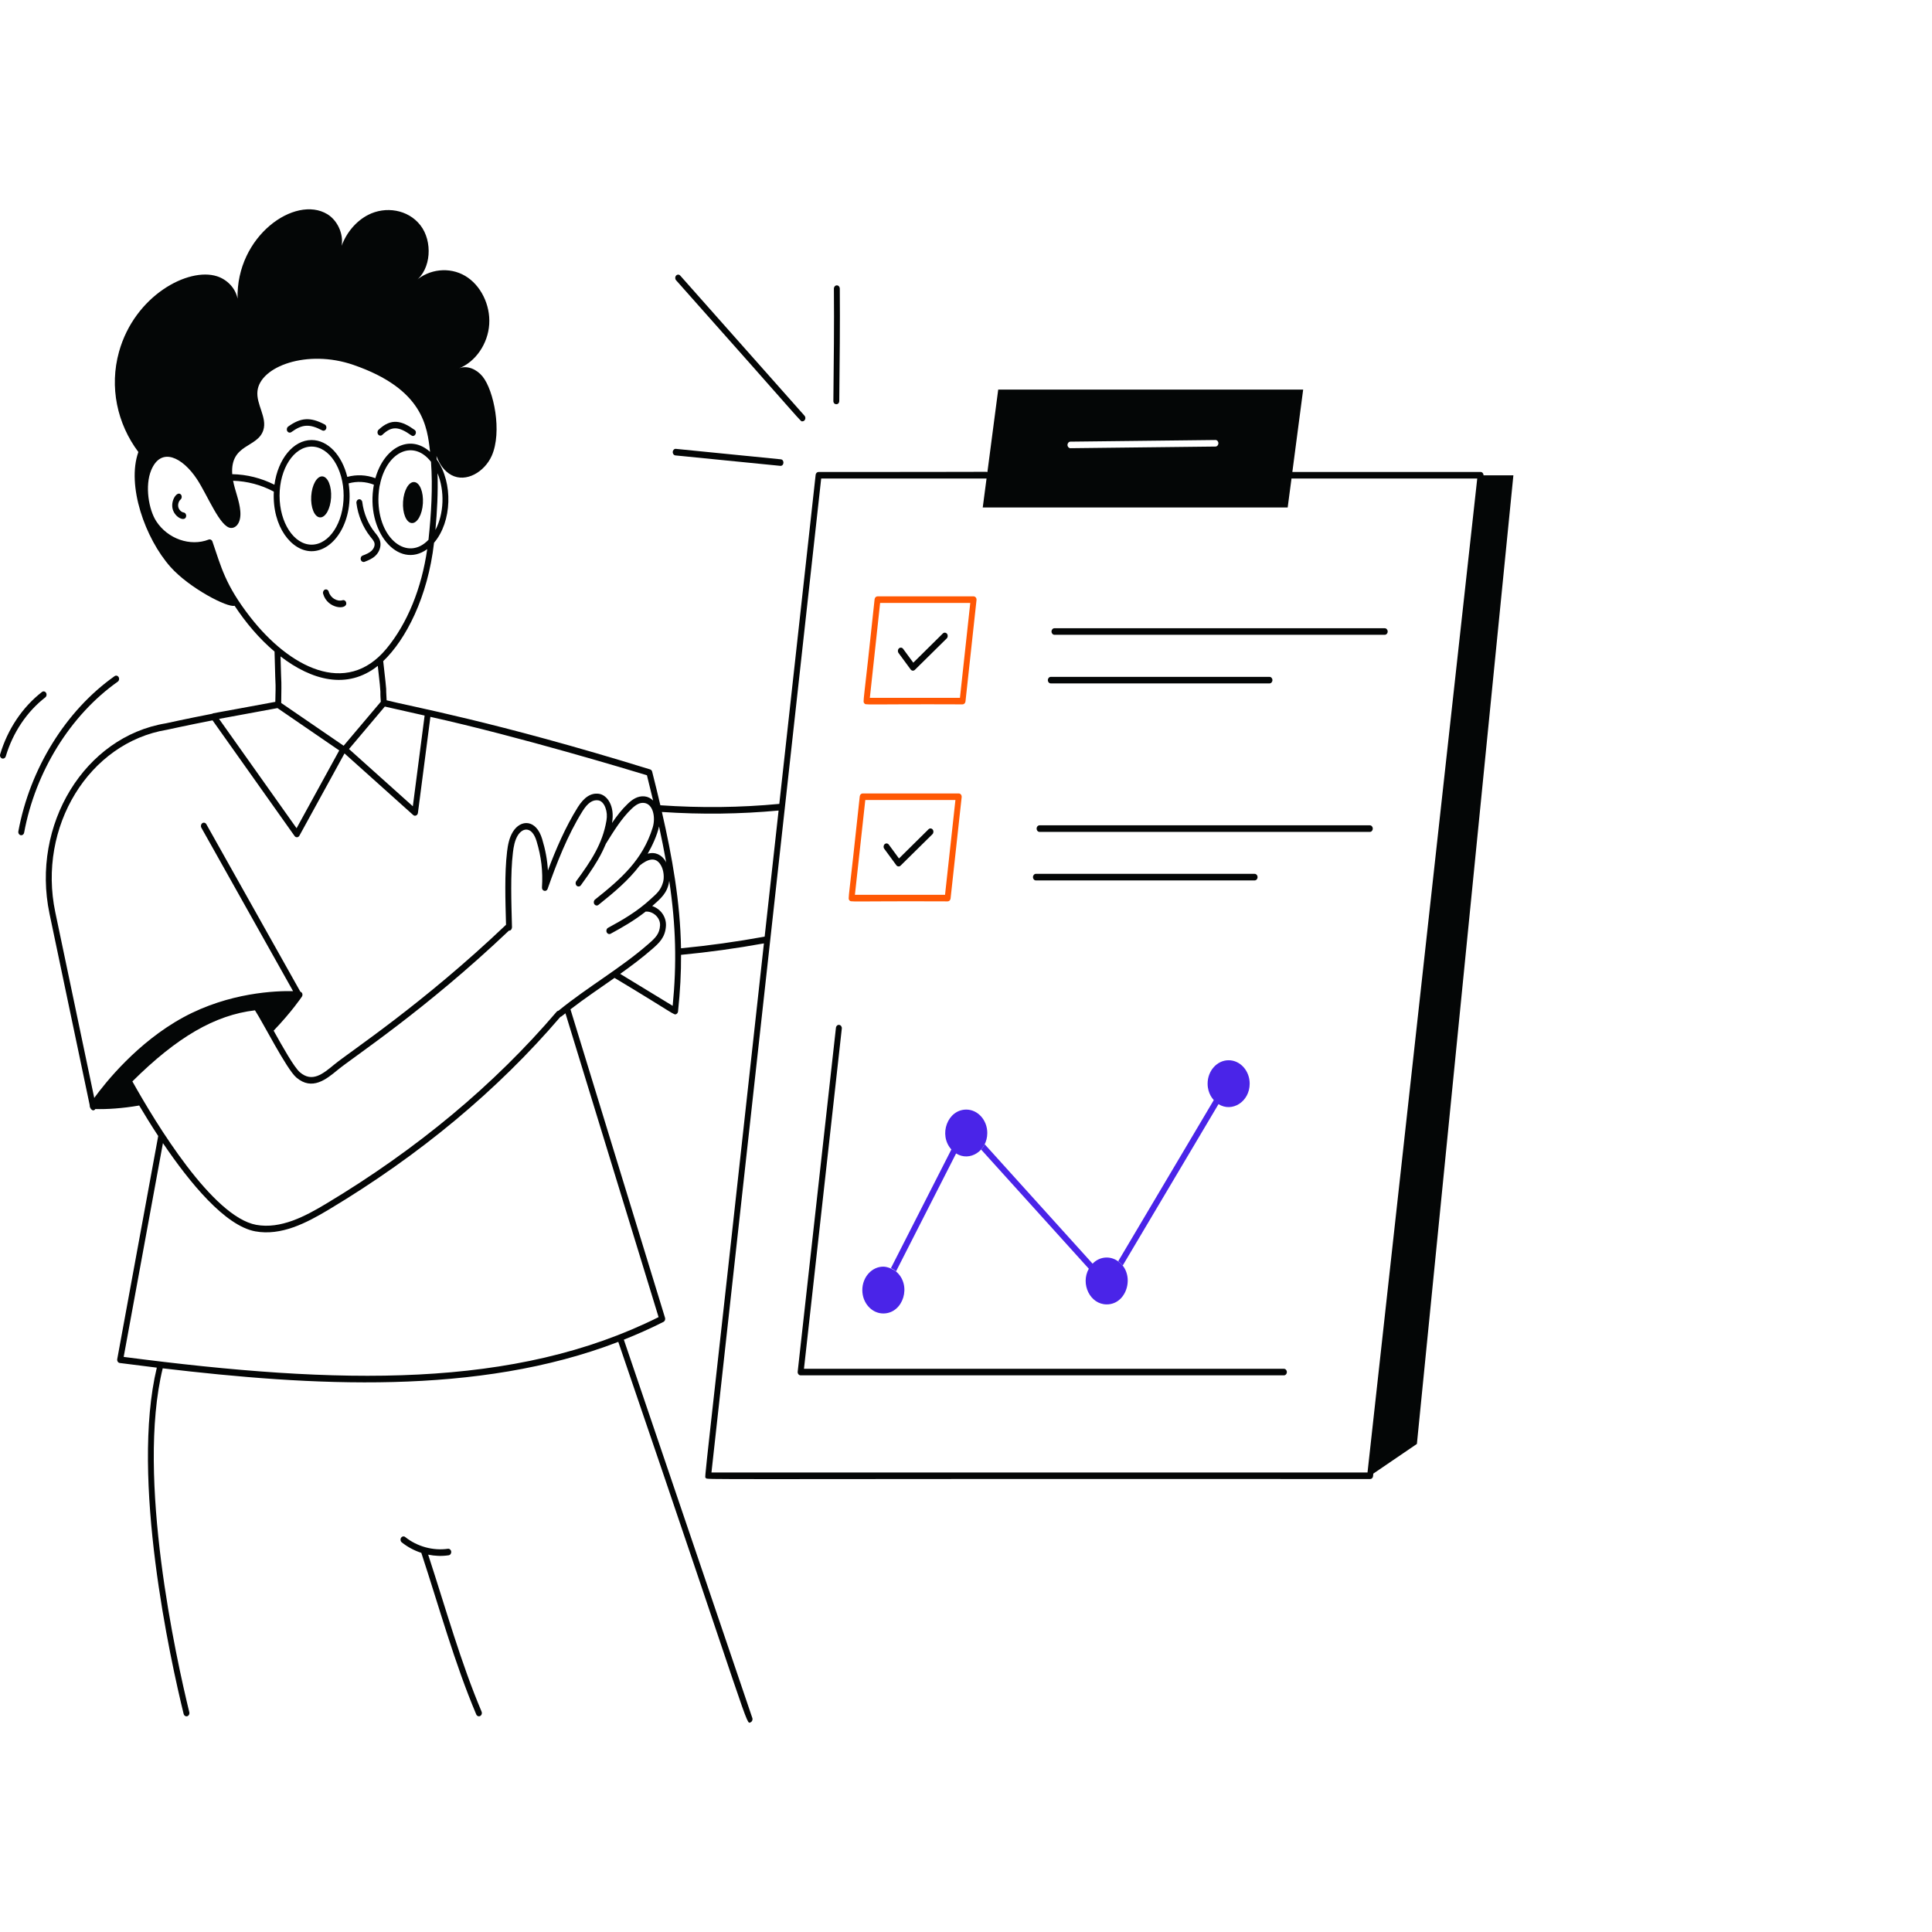 <svg width="120" height="120" viewBox="0 0 120 120" fill="none" xmlns="http://www.w3.org/2000/svg">
<path d="M11.409 31.832C11.255 31.805 11.116 31.664 11.075 31.497C11.036 31.329 11.096 31.129 11.218 31.023C11.298 30.953 11.311 30.825 11.25 30.736C11.04 30.442 10.59 31.042 10.72 31.6C10.852 32.154 11.51 32.441 11.562 32.063C11.577 31.951 11.51 31.848 11.409 31.832Z" fill="#040606"/>
<path d="M27.045 32.918C27.149 31.792 27.214 30.587 27.175 29.392C27.632 30.498 27.578 31.905 27.045 32.918ZM21.344 30.787C21.344 32.466 20.451 33.83 19.353 33.83C18.258 33.83 17.364 32.466 17.364 30.787C17.364 29.107 18.258 27.738 19.353 27.738C20.451 27.738 21.344 29.107 21.344 30.787ZM26.614 33.528C25.31 34.895 23.503 33.476 23.503 31.017C23.503 30.711 23.549 30.225 23.614 30.049C23.623 30.022 23.627 29.993 23.627 29.966C24.099 28.003 25.706 27.314 26.77 28.683C26.887 30.279 26.783 31.945 26.614 33.528ZM26.712 28.065C25.429 26.92 23.846 27.815 23.315 29.702C22.754 29.491 22.147 29.464 21.571 29.621C21.244 28.288 20.375 27.331 19.353 27.331C18.213 27.331 17.26 28.526 17.045 30.107C16.222 29.692 15.326 29.468 14.424 29.452C14.296 27.55 16.001 27.831 16.355 26.719C16.608 25.929 15.899 25.117 15.992 24.286C16.16 22.752 19.084 21.68 21.935 22.659C26.311 24.164 26.538 26.529 26.712 28.065ZM24.002 40.292C21.495 43.314 17.951 41.422 15.542 38.326C13.982 36.321 13.739 35.213 13.194 33.633C13.157 33.53 13.055 33.478 12.962 33.514C11.818 33.96 10.419 33.47 9.708 32.379C9.234 31.653 8.989 30.171 9.392 29.202C10.007 27.722 11.342 28.412 12.232 29.76C12.895 30.764 13.672 32.765 14.346 32.792C14.658 32.807 14.99 32.472 14.925 31.738C14.868 31.087 14.598 30.494 14.478 29.861C15.351 29.886 16.216 30.113 17.007 30.535C16.898 32.736 18.126 34.237 19.353 34.237C20.78 34.237 22.004 32.304 21.653 30.024C22.171 29.878 22.717 29.909 23.222 30.105C22.684 32.993 24.732 35.417 26.536 34.107C26.187 36.544 25.301 38.725 24.002 40.292ZM23.653 43.587L21.344 46.319L17.466 43.663C17.49 41.761 17.483 43.155 17.424 40.771C19.348 42.249 21.564 42.871 23.465 41.358C23.724 43.628 23.577 42.596 23.653 43.587ZM23.902 43.886C23.939 43.895 26.45 44.461 26.374 44.444L25.642 50.079L21.677 46.524L23.902 43.886ZM40.566 49.722C40.418 49.579 40.238 49.486 40.043 49.465C39.597 49.418 39.261 49.668 38.993 49.924C38.625 50.272 38.308 50.685 38.013 51.117C38.206 50.053 37.706 49.374 37.199 49.304C36.707 49.236 36.28 49.513 35.884 50.144C35.115 51.376 34.519 52.765 34.032 54.067C33.995 53.416 33.878 52.785 33.674 52.111C33.304 50.882 32.344 50.877 31.857 51.663C31.623 52.041 31.543 52.498 31.495 52.895C31.331 54.263 31.391 55.962 31.43 57.44C26.218 62.397 21.749 65.306 20.754 66.126C20.052 66.705 19.39 67.253 18.629 66.602C18.267 66.292 17.55 65.014 16.996 64.016C18.103 62.86 18.724 61.945 18.75 61.905C18.818 61.804 18.794 61.643 18.655 61.595L12.817 51.194C12.763 51.099 12.65 51.07 12.565 51.13C12.479 51.19 12.453 51.316 12.507 51.411L18.204 61.562C17.149 61.537 14.242 61.639 11.395 63.183C8.532 64.739 6.53 67.263 5.854 68.194L3.434 56.659C2.321 51.353 5.527 46.123 10.371 45.327C10.384 45.325 11.588 45.058 13.202 44.742L18.296 51.925C18.376 52.037 18.53 52.027 18.597 51.905L21.398 46.797L25.663 50.621C25.77 50.72 25.938 50.648 25.958 50.493L26.733 44.525C32.268 45.755 39.268 47.874 40.182 48.153C40.319 48.694 40.446 49.213 40.566 49.722ZM48.36 50.344L47.494 58.176C45.75 58.493 44.004 58.736 42.299 58.9C42.251 56.012 41.748 53.211 41.112 50.433C43.588 50.598 45.966 50.565 48.36 50.344ZM51.005 29.723H61.276L61.04 31.521H79.98L80.218 29.716C80.227 29.718 80.234 29.723 80.246 29.723H91.754L84.939 91.459H44.19L51.005 29.723ZM66.486 27.432L75.492 27.329C75.492 27.329 75.492 27.329 75.494 27.329C75.595 27.329 75.676 27.418 75.676 27.529C75.678 27.643 75.596 27.734 75.496 27.736C75.44 27.736 66.447 27.839 66.488 27.839C66.388 27.839 66.306 27.751 66.304 27.639C66.304 27.525 66.386 27.432 66.486 27.432ZM41.781 62.474L38.521 60.489C39.207 59.999 39.888 59.491 40.522 58.935C40.916 58.59 41.321 58.234 41.363 57.511C41.393 56.99 41.075 56.469 40.511 56.277C41.047 55.801 41.462 55.47 41.568 54.71C41.987 57.511 42.037 59.863 41.781 62.474ZM41.382 53.581C41.369 53.554 41.359 53.523 41.345 53.498C41.105 53.102 40.711 52.889 40.228 53.027C40.501 52.562 40.823 51.865 40.934 51.33C41.096 52.07 41.237 52.767 41.382 53.581ZM34.691 62.776C34.651 62.78 34.61 62.798 34.58 62.834C30.702 67.379 25.882 71.393 20.256 74.765C18.956 75.546 17.44 76.354 15.914 76.077C13.194 75.577 9.682 69.775 8.222 67.168C10.997 64.413 13.354 63.044 15.837 62.753C16.328 63.501 17.799 66.407 18.406 66.926C19.385 67.763 20.265 67.038 20.973 66.455C21.967 65.634 26.402 62.749 31.612 57.802C31.714 57.817 31.822 57.713 31.798 57.505C31.761 56.047 31.696 54.307 31.859 52.949C31.9 52.601 31.969 52.202 32.158 51.894C32.483 51.369 33.055 51.342 33.326 52.242C33.623 53.224 33.726 54.11 33.663 55.119C33.648 55.35 33.939 55.423 34.015 55.206C34.556 53.67 35.238 51.892 36.185 50.377C36.501 49.875 36.807 49.662 37.153 49.709C37.427 49.747 37.563 50.05 37.608 50.179C37.697 50.427 37.715 50.685 37.667 50.972C37.42 52.422 36.703 53.486 35.793 54.728C35.73 54.815 35.741 54.943 35.819 55.016C35.897 55.086 36.014 55.074 36.077 54.987C37.383 53.207 37.517 52.622 37.636 52.401C38.105 51.646 38.605 50.828 39.231 50.234C39.532 49.947 39.757 49.844 40.005 49.871C40.574 49.935 40.733 50.782 40.537 51.409C39.916 53.403 38.605 54.563 36.958 55.873C36.876 55.938 36.855 56.066 36.915 56.157C36.974 56.25 37.089 56.27 37.171 56.204C38.172 55.408 39.047 54.662 39.736 53.757C40.212 53.372 40.711 53.18 41.04 53.726C41.239 54.056 41.263 54.515 41.183 54.797C41.042 55.303 40.78 55.51 40.41 55.847C39.565 56.628 38.64 57.155 37.767 57.629C37.676 57.678 37.637 57.8 37.682 57.901C37.727 58.003 37.838 58.044 37.927 57.996C38.64 57.61 39.387 57.184 40.106 56.618C40.109 56.618 40.113 56.62 40.119 56.62C40.553 56.593 41.025 56.988 40.997 57.484C40.966 58.001 40.711 58.251 40.295 58.614C38.566 60.132 36.508 61.294 34.691 62.776ZM40.906 81.809C31.961 86.27 21.144 86.033 7.682 84.28L10.12 71.001C11.794 73.477 13.982 76.135 15.854 76.481C17.459 76.772 19.004 75.98 20.431 75.124C26.073 71.743 30.91 67.716 34.809 63.156C34.872 63.137 34.795 63.193 35.121 62.937L40.906 81.809ZM17.234 43.981L21.071 46.611L18.421 51.442L13.605 44.651L17.234 43.981ZM10.594 35.219C11.757 36.523 14.127 37.755 14.571 37.625C15.267 38.679 16.094 39.661 17.052 40.471C17.126 43.558 17.132 41.906 17.1 43.593C12.892 44.378 13.276 44.279 13.189 44.331C11.545 44.651 10.312 44.924 10.308 44.926C5.26 45.753 1.918 51.221 3.075 56.752L5.572 68.644C5.549 68.818 5.763 69.107 5.924 68.884C6.63 68.907 7.611 68.845 8.646 68.665C8.985 69.237 9.385 69.886 9.827 70.56L7.282 84.416C7.262 84.534 7.336 84.646 7.44 84.658C8.216 84.759 8.98 84.856 9.74 84.947C8.09 91.831 10.59 103.125 11.406 106.454C11.428 106.544 11.5 106.604 11.582 106.604C11.703 106.604 11.79 106.476 11.758 106.348C10.949 103.035 8.45 91.767 10.107 84.989C19.316 86.078 29.658 86.717 38.403 83.345C46.727 107.7 46.322 107.098 46.621 106.974C46.716 106.933 46.764 106.815 46.729 106.71L38.748 83.209C39.584 82.876 40.405 82.512 41.209 82.105C41.294 82.062 41.337 81.952 41.307 81.853L35.433 62.691C36.333 61.998 37.242 61.393 38.17 60.739C41.972 63.017 41.85 63.075 42.017 62.98C42.071 62.949 42.106 62.891 42.114 62.823C42.247 61.572 42.307 60.419 42.301 59.307C43.991 59.146 45.721 58.908 47.448 58.596C43.566 93.981 43.741 91.668 43.846 91.798C43.95 91.928 42.182 91.841 85.101 91.866C85.194 91.866 85.272 91.79 85.283 91.688L85.299 91.529L88.006 89.685L93.999 29.522H92.144V29.518C92.144 29.406 92.062 29.315 91.962 29.315H80.27L80.942 24.197H62.001L61.33 29.32C61.107 29.288 62.402 29.32 50.843 29.315C50.75 29.315 50.672 29.392 50.661 29.493L48.404 49.931C45.966 50.162 43.544 50.189 41.016 50.017C40.86 49.35 40.693 48.659 40.507 47.93C40.49 47.861 40.442 47.808 40.379 47.789C30.72 44.802 25.386 43.855 24.014 43.496C23.936 42.305 24.086 43.585 23.802 41.065C25.2 39.734 26.573 37.096 26.959 33.712C28.076 32.408 28.155 29.985 27.126 28.532C27.121 28.462 27.115 28.391 27.11 28.321C27.295 28.832 27.595 29.266 28.037 29.506C28.945 29.995 30.096 29.315 30.544 28.307C31.2 26.825 30.674 24.245 29.972 23.383C29.61 22.936 29.019 22.672 28.51 22.878C29.539 22.473 30.308 21.353 30.386 20.142C30.466 18.93 29.851 17.696 28.885 17.132C27.919 16.565 26.658 16.7 25.806 17.456C26.787 16.729 26.885 14.984 26.112 13.992C25.34 13 23.937 12.795 22.866 13.347C22.126 13.727 21.528 14.432 21.218 15.269C21.352 14.525 20.953 13.68 20.332 13.304C18.33 12.088 14.658 14.664 14.756 18.55C14.623 17.872 14.082 17.353 13.482 17.161C11.692 16.58 8.361 18.366 7.392 21.851C6.783 24.042 7.275 26.314 8.594 28.075C7.854 30.148 9.008 33.437 10.594 35.219Z" fill="#040606"/>
<path d="M27.867 96.602C27.967 96.587 28.038 96.484 28.025 96.372C28.012 96.261 27.915 96.182 27.819 96.197C26.897 96.331 25.905 96.058 25.168 95.467C25.086 95.401 24.971 95.422 24.912 95.515C24.852 95.606 24.871 95.734 24.954 95.798C25.32 96.091 25.733 96.308 26.169 96.451C27.302 99.899 28.231 103.293 29.581 106.487C29.611 106.559 29.678 106.603 29.746 106.603C29.88 106.603 29.969 106.448 29.912 106.313C28.619 103.25 27.737 100.066 26.595 96.563C27.016 96.647 27.428 96.666 27.867 96.602Z" fill="#040606"/>
<path d="M59.09 71.395H59.092L55.336 78.768C55.453 78.818 55.559 78.882 55.654 78.969L59.385 71.643C60.232 72.178 61.322 71.49 61.322 70.37C61.322 69.572 60.735 68.918 60.018 68.918C58.854 68.918 58.274 70.485 59.09 71.395Z" fill="#4A24E8"/>
<path d="M68.74 81.019C70.046 81.019 70.535 79.093 69.444 78.34C68.963 77.989 68.302 78.032 67.862 78.489L61.161 71.072C61.101 71.194 61.029 71.304 60.941 71.403L67.628 78.803C67.628 78.803 67.628 78.803 67.628 78.805C67.097 79.744 67.704 81.019 68.74 81.019Z" fill="#4A24E8"/>
<path d="M54.864 78.674C54.148 78.674 53.56 79.327 53.56 80.131C53.56 80.931 54.148 81.582 54.864 81.582C56.111 81.582 56.655 79.815 55.654 78.973C55.557 78.886 55.175 78.674 54.864 78.674Z" fill="#4A24E8"/>
<path d="M77.62 67.307C77.62 66.507 77.033 65.854 76.312 65.854C75.594 65.854 75.007 66.507 75.007 67.307C75.007 67.95 75.365 68.291 75.389 68.33L69.453 78.339C69.559 78.412 69.652 78.502 69.732 78.608L75.683 68.58C76.524 69.112 77.62 68.432 77.62 67.307Z" fill="#4A24E8"/>
<path d="M53.745 49.69H59.343L58.698 55.579H53.1L53.745 49.69ZM58.86 55.986C58.953 55.986 59.031 55.91 59.042 55.808L59.731 49.51C59.736 49.452 59.72 49.394 59.686 49.351C59.651 49.307 59.601 49.282 59.549 49.282H53.583C53.49 49.282 53.412 49.359 53.401 49.46C52.701 56.073 52.653 55.788 52.757 55.918C52.861 56.048 52.604 55.961 58.86 55.986Z" fill="#FF5804"/>
<path d="M54.666 37.449H60.265L59.624 43.343H54.028L54.666 37.449ZM59.785 43.75C59.878 43.75 59.956 43.673 59.968 43.57L60.653 37.269C60.658 37.211 60.644 37.154 60.608 37.11C60.573 37.067 60.523 37.04 60.471 37.04H54.505C54.412 37.04 54.334 37.118 54.323 37.22C53.628 43.834 53.578 43.551 53.682 43.681C53.786 43.812 53.53 43.725 59.785 43.75Z" fill="#FF5804"/>
<path d="M65.494 39.428H86.007C86.109 39.428 86.191 39.337 86.191 39.224C86.191 39.112 86.109 39.021 86.007 39.021H65.494C65.394 39.021 65.311 39.112 65.311 39.224C65.311 39.337 65.394 39.428 65.494 39.428Z" fill="#040606"/>
<path d="M65.268 42.448H78.851C78.951 42.448 79.033 42.357 79.033 42.244C79.033 42.132 78.951 42.041 78.851 42.041H65.268C65.166 42.041 65.084 42.132 65.084 42.244C65.084 42.357 65.166 42.448 65.268 42.448Z" fill="#040606"/>
<path d="M64.571 51.671H85.083C85.184 51.671 85.265 51.58 85.265 51.467C85.265 51.353 85.184 51.262 85.083 51.262H64.571C64.469 51.262 64.387 51.353 64.387 51.467C64.387 51.58 64.469 51.671 64.571 51.671Z" fill="#040606"/>
<path d="M64.342 54.685H77.925C78.027 54.685 78.109 54.595 78.109 54.481C78.109 54.367 78.027 54.276 77.925 54.276H64.342C64.242 54.276 64.16 54.367 64.16 54.481C64.16 54.595 64.242 54.685 64.342 54.685Z" fill="#040606"/>
<path d="M49.728 85.425H79.745C79.847 85.425 79.929 85.334 79.929 85.221C79.929 85.109 79.847 85.018 79.745 85.018H49.936L52.286 63.886C52.299 63.774 52.226 63.671 52.126 63.659C52.026 63.642 51.935 63.723 51.922 63.834L49.546 85.196C49.533 85.32 49.619 85.425 49.728 85.425Z" fill="#040606"/>
<path d="M58.561 39.347L56.726 41.16L56.094 40.3C56.031 40.213 55.914 40.201 55.836 40.271C55.758 40.343 55.747 40.471 55.81 40.558L56.563 41.582C56.63 41.672 56.748 41.681 56.826 41.604L58.804 39.653C58.879 39.578 58.886 39.448 58.819 39.364C58.752 39.281 58.636 39.273 58.561 39.347Z" fill="#040606"/>
<path d="M57.672 51.508L55.837 53.321L55.205 52.461C55.142 52.374 55.027 52.362 54.949 52.432C54.869 52.504 54.858 52.632 54.923 52.719L55.673 53.742C55.74 53.831 55.861 53.842 55.937 53.765L57.915 51.814C57.991 51.737 57.999 51.609 57.93 51.524C57.863 51.44 57.748 51.433 57.672 51.508Z" fill="#040606"/>
<path d="M1.32 51.879C1.406 51.879 1.482 51.813 1.499 51.716C2.201 47.923 4.374 44.417 7.314 42.34C7.4 42.28 7.424 42.154 7.37 42.059C7.316 41.964 7.203 41.935 7.117 41.997C4.095 44.13 1.861 47.733 1.14 51.636C1.118 51.762 1.203 51.879 1.32 51.879Z" fill="#040606"/>
<path d="M0.184 47.118C0.26 47.118 0.332 47.064 0.358 46.98C0.797 45.504 1.668 44.203 2.814 43.315C2.897 43.251 2.918 43.124 2.86 43.032C2.803 42.938 2.688 42.916 2.606 42.98C1.395 43.918 0.474 45.293 0.009 46.852C-0.03 46.984 0.059 47.118 0.184 47.118Z" fill="#040606"/>
<path d="M52.128 24.907C52.154 22.367 52.181 20.203 52.161 17.927C52.161 17.813 52.079 17.724 51.979 17.724C51.977 17.724 51.977 17.724 51.977 17.724C51.875 17.724 51.793 17.817 51.795 17.929C51.816 20.221 51.788 22.379 51.762 24.903C51.76 25.174 52.126 25.178 52.128 24.907Z" fill="#040606"/>
<path d="M41.953 28.287C48.363 28.926 48.443 28.936 48.48 28.936C48.71 28.936 48.727 28.552 48.495 28.529L41.985 27.88C41.884 27.867 41.795 27.952 41.786 28.066C41.777 28.177 41.851 28.277 41.953 28.287Z" fill="#040606"/>
<path d="M49.84 26.169C50.001 26.169 50.085 25.952 49.97 25.822L42.252 17.119C42.182 17.038 42.066 17.038 41.994 17.117C41.922 17.196 41.922 17.326 41.992 17.406C50.207 26.636 49.693 26.169 49.84 26.169Z" fill="#040606"/>
<path d="M23.286 33.074C22.866 32.551 22.588 31.879 22.502 31.184C22.488 31.073 22.389 30.994 22.296 31.011C22.194 31.027 22.125 31.131 22.138 31.242C22.235 32.015 22.545 32.762 23.011 33.344C23.08 33.427 23.229 33.593 23.26 33.735C23.297 33.909 23.197 34.097 23.08 34.209C22.928 34.351 22.721 34.432 22.523 34.508C22.428 34.545 22.378 34.661 22.411 34.769C22.445 34.878 22.552 34.93 22.643 34.895C22.865 34.808 23.113 34.713 23.318 34.519C23.565 34.285 23.682 33.938 23.615 33.638C23.565 33.409 23.427 33.247 23.286 33.074Z" fill="#040606"/>
<path d="M20.026 29.589C19.686 29.564 19.374 30.112 19.331 30.815C19.288 31.52 19.528 32.111 19.87 32.136C20.21 32.163 20.522 31.613 20.564 30.91C20.607 30.207 20.367 29.616 20.026 29.589Z" fill="#040606"/>
<path d="M25.729 29.941C25.389 29.914 25.077 30.464 25.034 31.167C24.991 31.87 25.231 32.461 25.573 32.488C25.913 32.515 26.225 31.965 26.267 31.262C26.31 30.557 26.071 29.968 25.729 29.941Z" fill="#040606"/>
<path d="M23.747 27.008C24.323 26.46 24.746 26.468 25.55 27.043C25.753 27.19 25.951 26.846 25.749 26.7C24.958 26.135 24.31 25.939 23.509 26.698C23.433 26.772 23.424 26.9 23.489 26.985C23.555 27.072 23.671 27.08 23.747 27.008Z" fill="#040606"/>
<path d="M20.169 26.364C19.277 25.893 18.683 25.928 17.897 26.496C17.813 26.558 17.789 26.685 17.843 26.78C17.878 26.84 17.938 26.871 17.997 26.871C18.033 26.871 18.066 26.86 18.098 26.837C18.779 26.343 19.227 26.319 20.013 26.732C20.104 26.78 20.213 26.738 20.256 26.635C20.299 26.534 20.26 26.412 20.169 26.364Z" fill="#040606"/>
<path d="M21.275 37.282C20.932 37.383 20.523 37.133 20.419 36.755C20.389 36.645 20.289 36.585 20.191 36.618C20.094 36.651 20.04 36.765 20.068 36.872C20.335 37.848 21.617 37.904 21.5 37.424C21.474 37.317 21.374 37.251 21.275 37.282Z" fill="#040606"/>
</svg>
